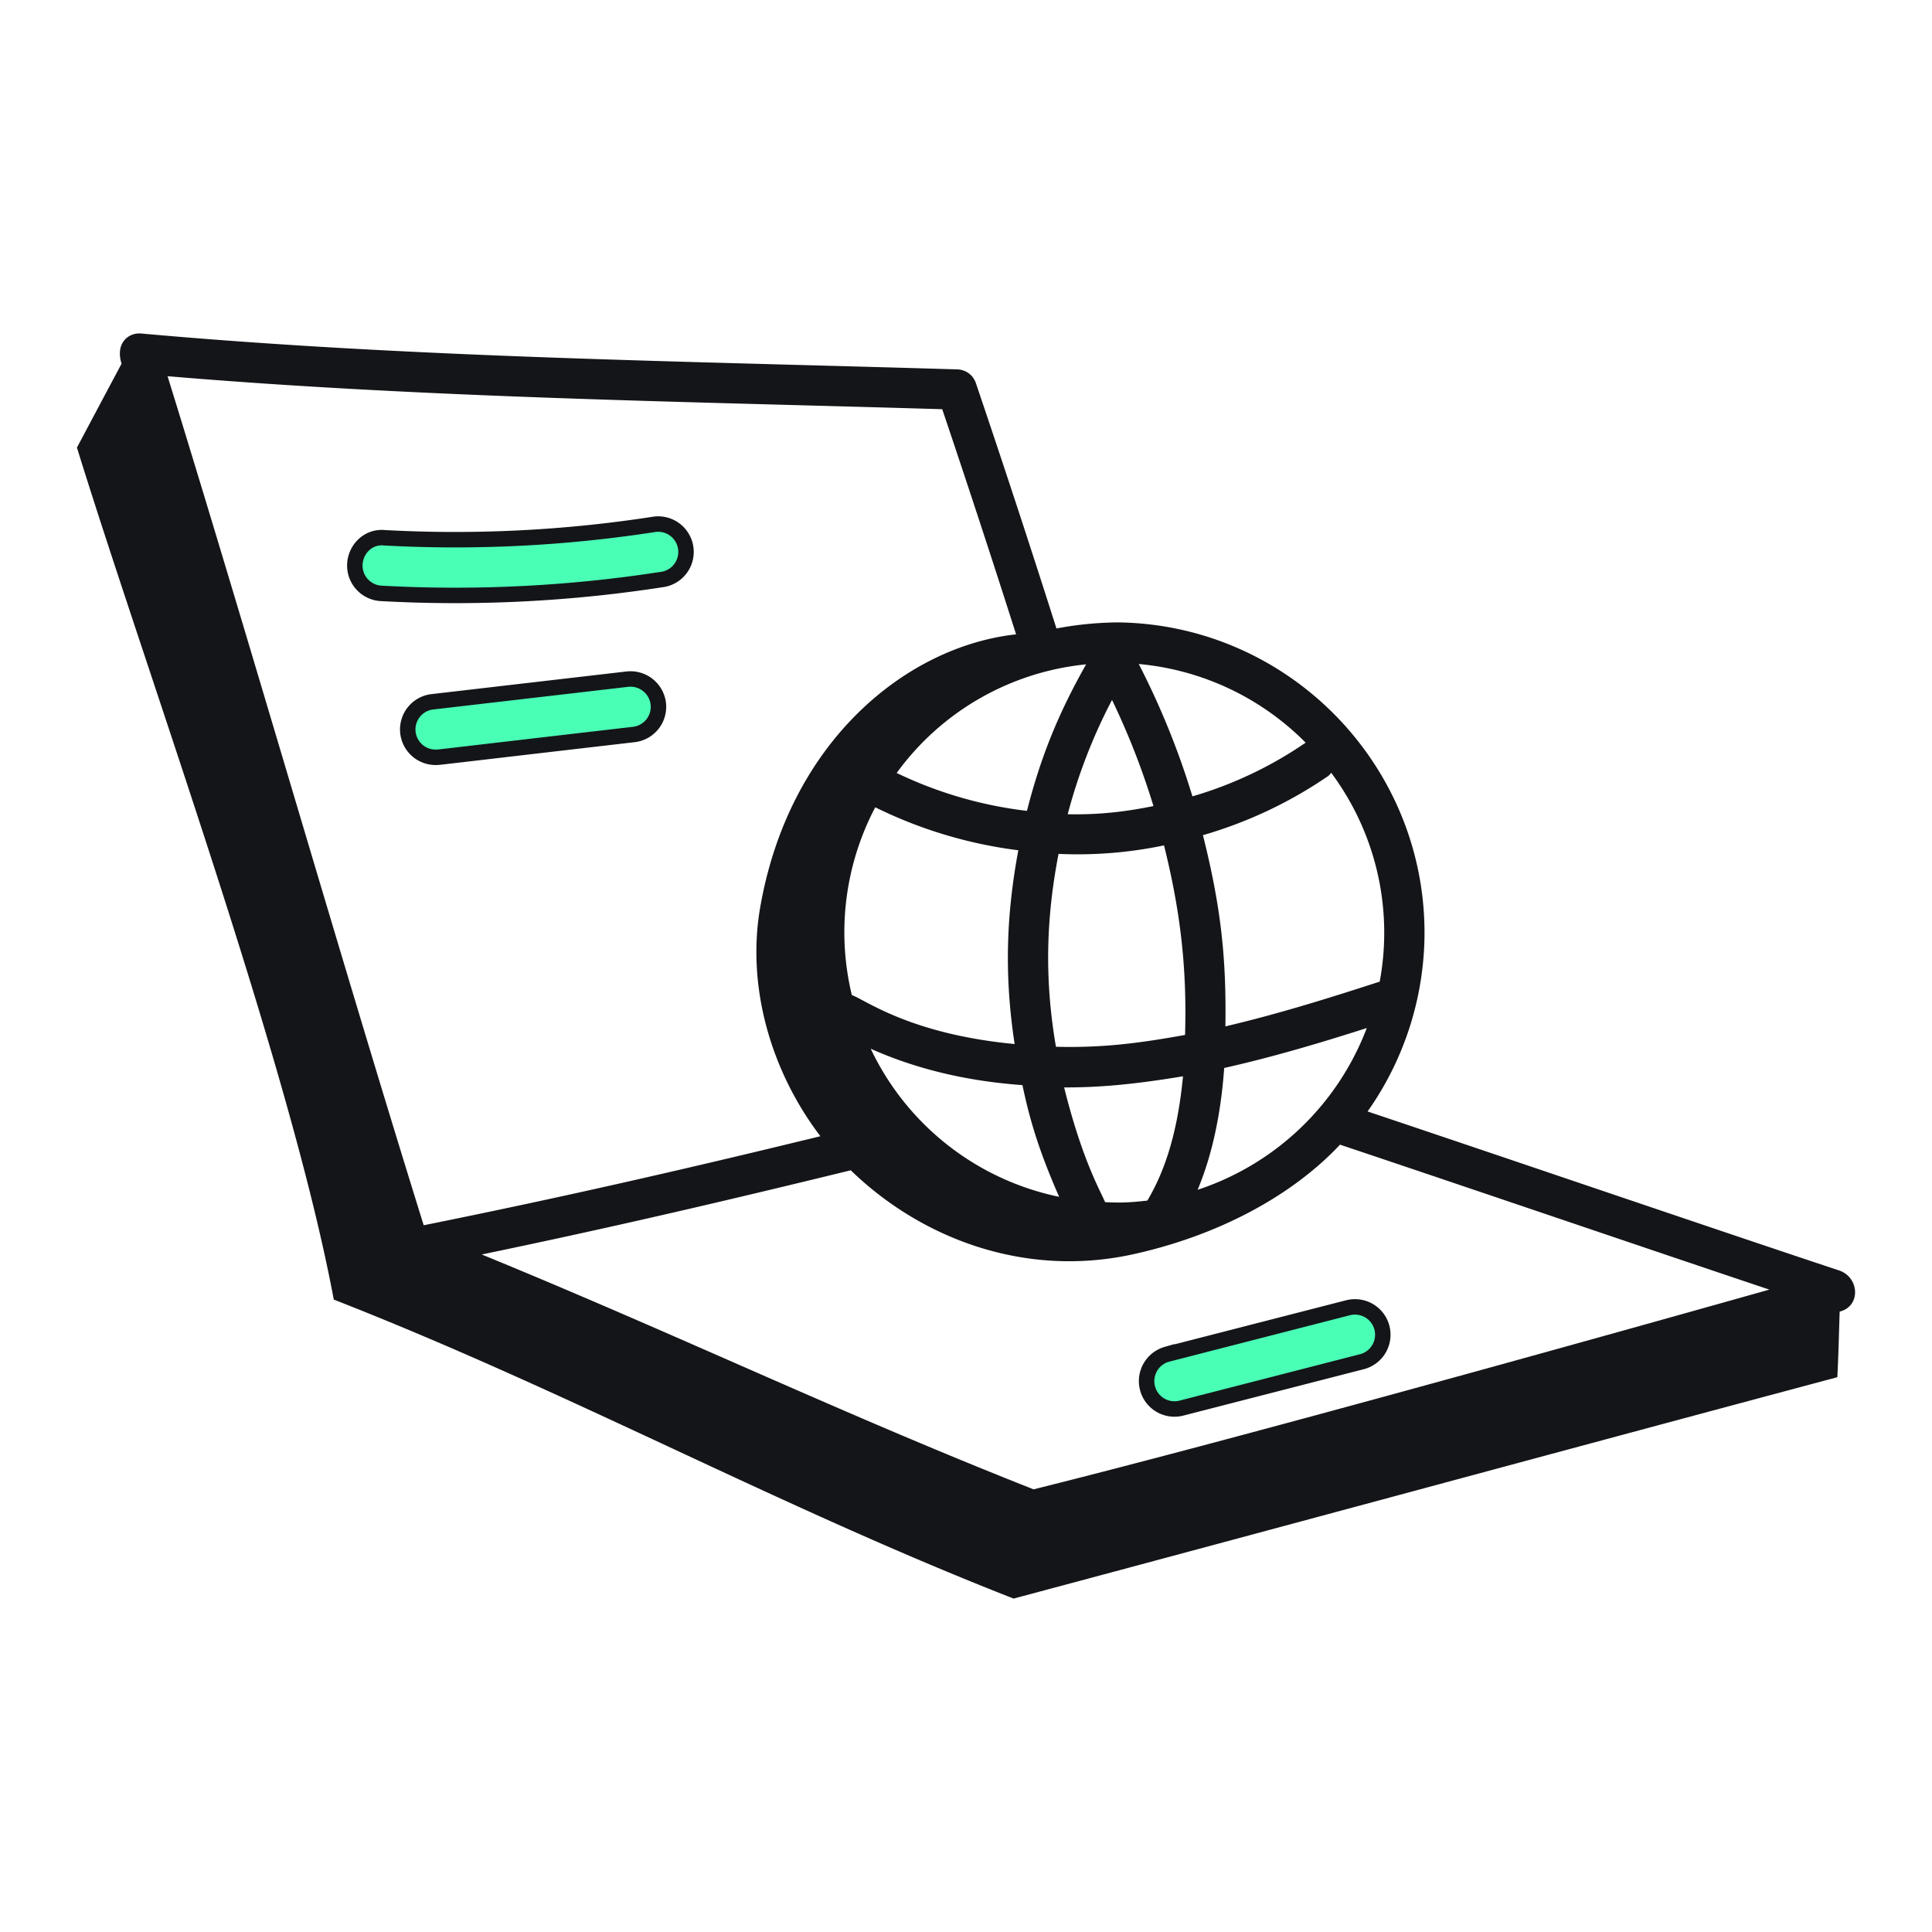 <svg xmlns="http://www.w3.org/2000/svg" fill="none" viewBox="0 0 150 150"><path d="M142.777 98.634c-8.431-2.794-24.979-8.442-36.598-12.34a24.118 24.118 0 0 0 4.419-13.619c.133-13.27-10.55-24.195-23.815-24.352a26.82 26.82 0 0 0-4.76.471 1061.186 1061.186 0 0 0-6.259-19.058 1.563 1.563 0 0 0-1.43-1.056c-21.043-.638-42.522-.909-63.366-2.786-.97-.09-2.037.723-1.53 2.344-1.157 2.17-2.313 4.344-3.465 6.514 5.508 17.776 16.52 47.852 19.941 66.146 18.36 7.184 34.421 16.032 52.782 23.215 21.054-5.627 42.9-11.558 63.954-17.188.091-1.689.125-3.395.181-5.093l.069-.019c1.587-.448 1.456-2.658-.123-3.18Zm-5.404 1.491c-16.5 4.646-41.884 11.705-57.123 15.507-14.81-5.834-27.842-12.092-42.848-18.234 10.94-2.27 20.27-4.49 28.65-6.537 5.619 5.441 13.687 8.34 21.941 6.516 6.448-1.422 12.221-4.433 16.046-8.506 10.804 3.621 23.936 8.104 33.334 11.254Zm-44.39-7.75c1.23-2.93 1.838-6.275 2.063-9.458 3.783-.848 7.504-1.958 11.07-3.1a21.114 21.114 0 0 1-13.133 12.558Zm-.975-12.022c-3.68.66-6.406 1.006-10.025.918-.898-5.229-.767-9.977.202-14.975a32.83 32.83 0 0 0 8.188-.66c1.404 5.598 1.77 10.037 1.635 14.717Zm-12.625 3.895c.517 2.454 1.181 4.881 2.85 8.673a20.874 20.874 0 0 1-14.633-11.5c3.519 1.577 7.469 2.519 11.783 2.827Zm6.417 9.088c-.359-.873-1.765-3.223-3.181-8.909 2.45.01 5.141-.183 9.23-.864-.395 4.073-1.28 7.144-2.768 9.65-1.77.208-2.502.15-3.281.123Zm-2.904-30.119a42.533 42.533 0 0 1 3.441-8.875 57.752 57.752 0 0 1 3.217 8.24c-2.219.45-4.28.687-6.658.635Zm-4.12 17.842c-8.108-.767-11.59-3.43-12.64-3.802a20.878 20.878 0 0 1-.58-5.084 20.863 20.863 0 0 1 2.398-9.495 34.956 34.956 0 0 0 11.108 3.337c-.875 4.698-1.146 9.458-.285 15.044Zm13.803-19.23a61.288 61.288 0 0 0-4.167-10.276 20.906 20.906 0 0 1 12.965 6.114c-.015.008-.029.008-.042.017a30.677 30.677 0 0 1-8.756 4.146Zm-12.846 1.126a31.852 31.852 0 0 1-10.115-2.942 20.71 20.71 0 0 1 14.709-8.433c-2.258 3.983-3.581 7.4-4.594 11.375Zm27.385 13.27c-.02.009-.043.003-.066.01-3.813 1.24-7.844 2.499-11.913 3.453.077-5.11-.295-9.083-1.743-14.846 3.462-1 6.742-2.548 9.714-4.585.102-.071.167-.167.246-.255a20.791 20.791 0 0 1 3.578 7.72c.648 2.792.71 5.686.184 8.503ZM73.154 31.771c1.961 5.81 3.873 11.637 5.735 17.48-8.514.933-17.625 8.308-19.868 21.2-1.073 6.166.843 12.741 4.675 17.766-8.905 2.167-18.894 4.515-30.8 6.912-6.323-20.28-13.477-45.212-19.886-65.92 19.973 1.685 40.354 1.97 60.146 2.562h-.002Z" fill="#141518"/><path d="M90.591 105.148a2.165 2.165 0 0 0 1.078 4.192l14.069-3.617a2.16 2.16 0 0 0 1.323-.995 2.17 2.17 0 0 0 .232-1.639 2.16 2.16 0 0 0-.995-1.323 2.17 2.17 0 0 0-1.638-.232h-.001l-14.068 3.614Zm-61-59.078c7.421.407 14.706.02 21.768-1.072a2.163 2.163 0 1 0-.66-4.273 100.95 100.95 0 0 1-20.856 1.027c-1.262-.124-2.23.89-2.291 2.041a2.163 2.163 0 0 0 2.038 2.277Zm19.124 6.659h-.004l-15.105 1.754a2.162 2.162 0 0 0 .258 4.313c.135 0 .138 0 1.867-.201l1.068-.125c2.109-.246 5.824-.68 12.41-1.444a2.162 2.162 0 0 0 1.9-2.4v-.004a2.175 2.175 0 0 0-2.394-1.893Z" fill="#49FFB6" stroke="#141518" stroke-width="1.2"/></svg>